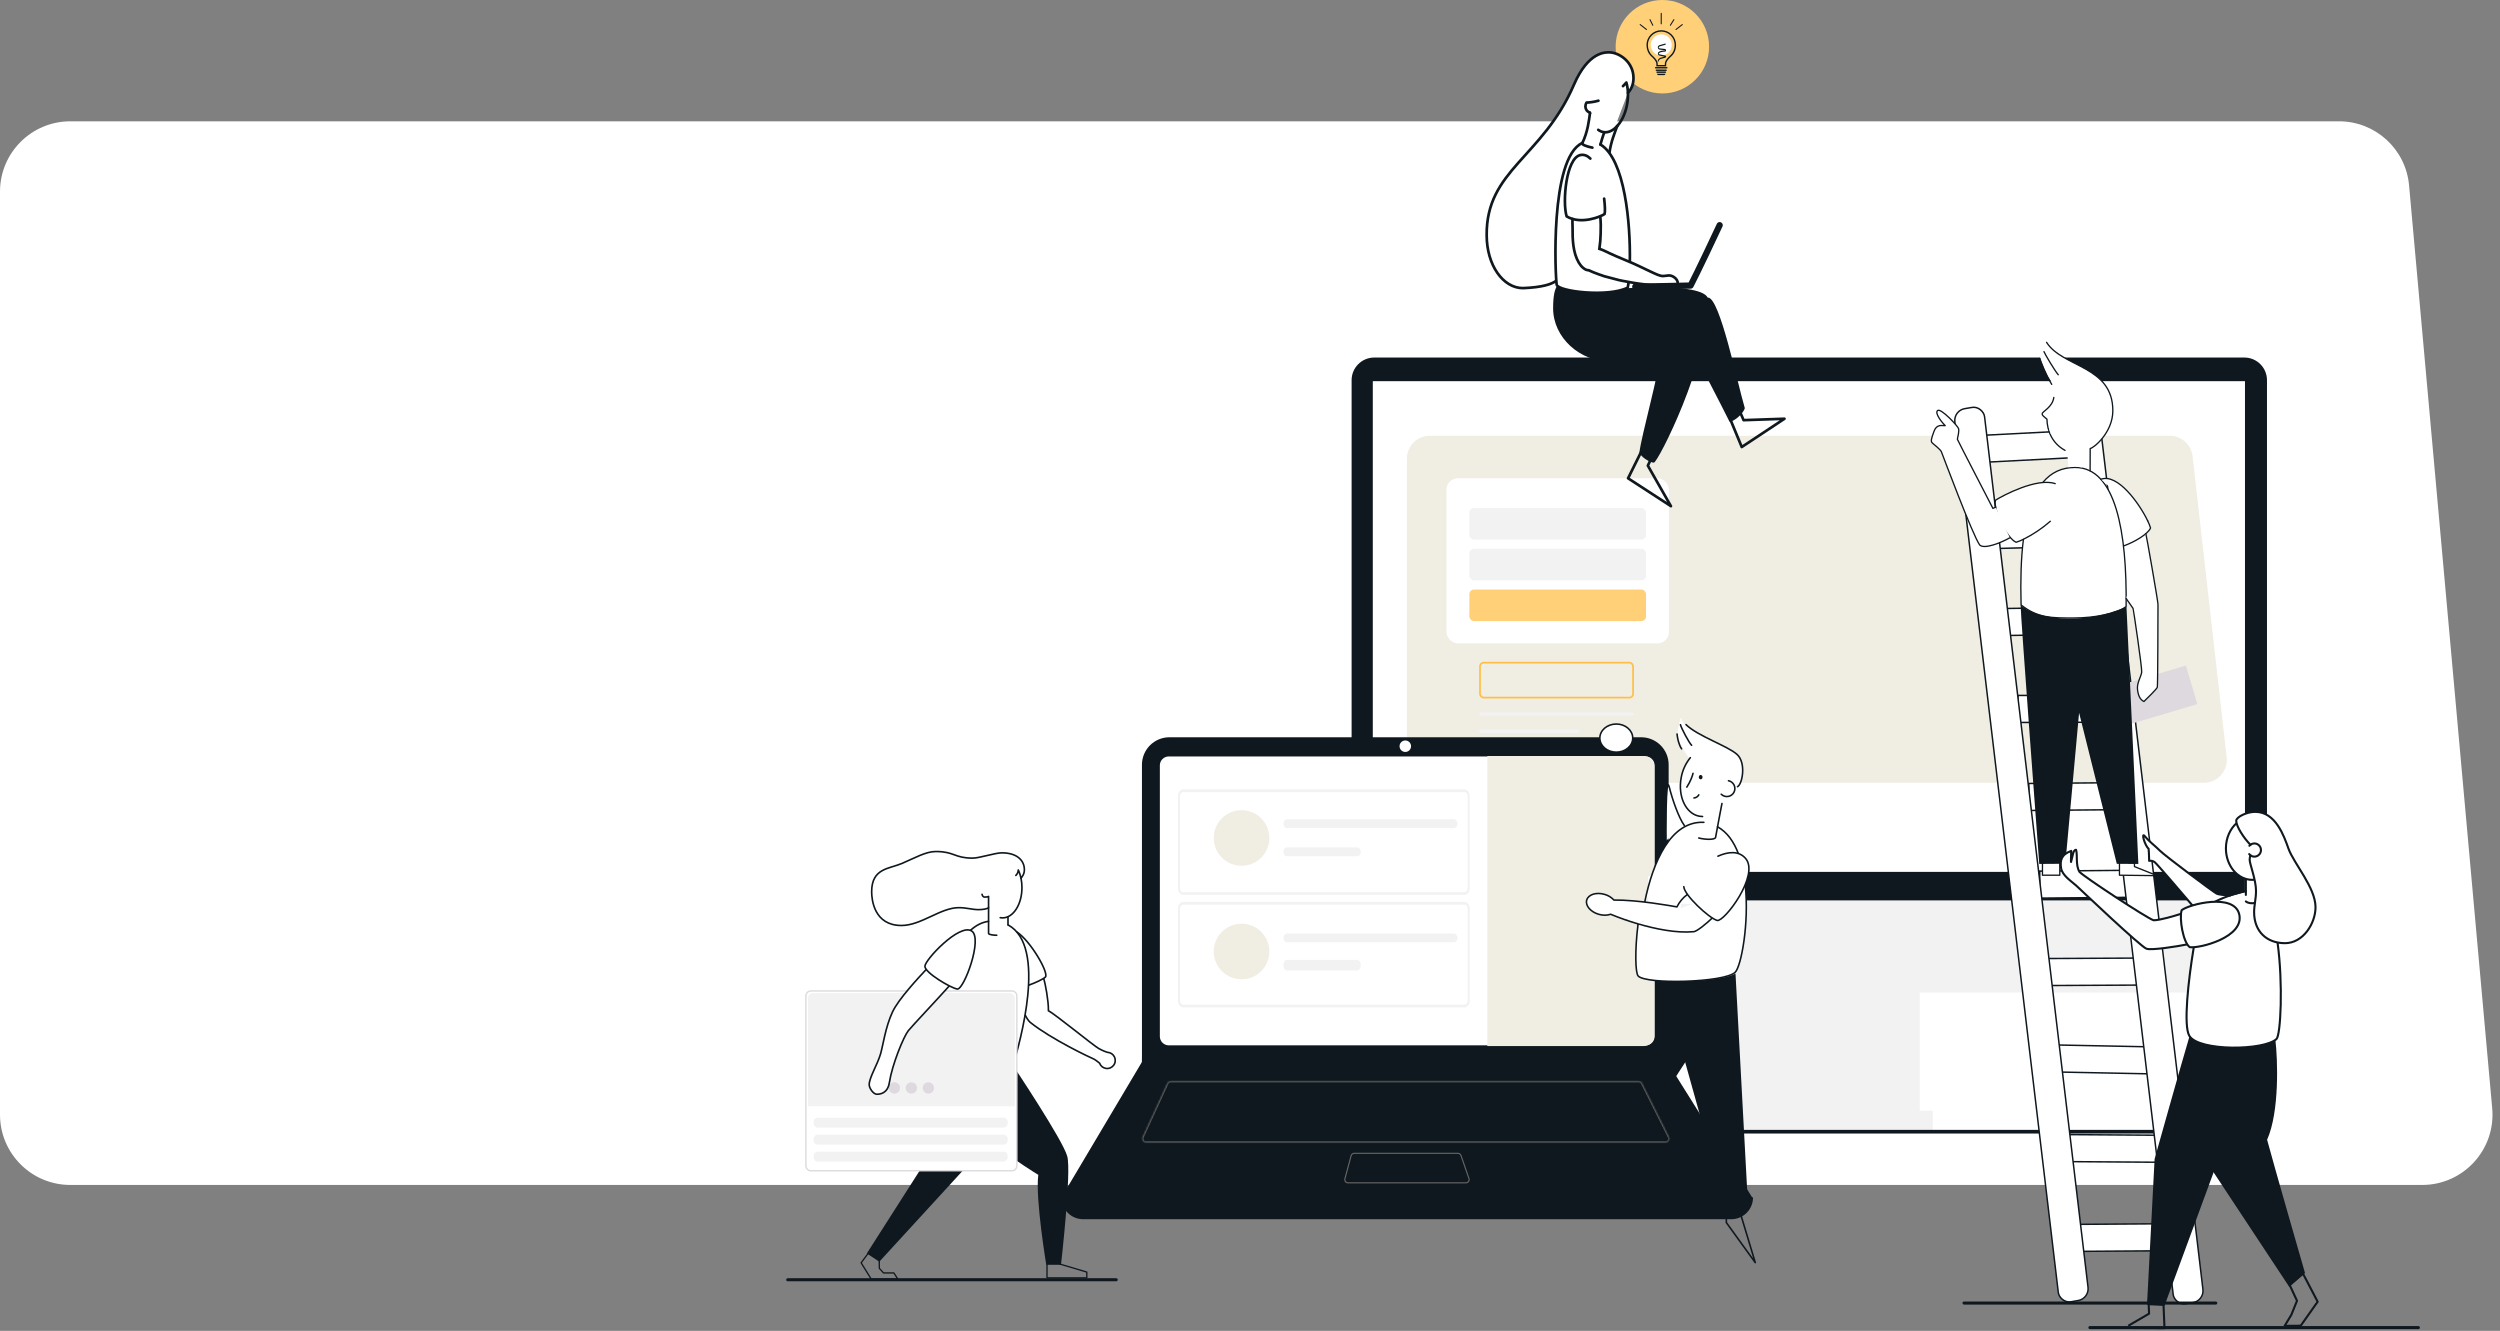 <svg width="1422" height="757" viewBox="0 0 1422 757" fill="none" xmlns="http://www.w3.org/2000/svg">
<rect x="0" y="0" width="1422" height="757" fill="#808080" stroke="none"/>
<path d="M0 109C0 86.909 17.909 69 40 69H1330.44C1351.14 69 1368.42 84.794 1370.28 105.411L1417.57 630.411C1419.68 653.825 1401.24 674 1377.73 674H40C17.909 674 0 656.091 0 634V109Z" fill="white"/>
<path d="M1271.17 564.543H787.551C777.209 564.543 768.794 556.129 768.794 545.786V487.579H1289.93V545.786C1289.93 556.129 1281.51 564.543 1271.17 564.543Z" fill="#F2F2F2"/>
<path d="M1091.95 554.807H968.623V642.899H1091.95V554.807Z" fill="#F2F2F2"/>
<path d="M1099.37 631.771H961.205V642.899H1099.37V631.771Z" fill="#F2F2F2"/>
<path d="M1289.46 512.152H768.794V216.239C768.794 209.141 774.569 203.367 781.666 203.367H1276.59C1283.69 203.367 1289.46 209.141 1289.46 216.239V512.152Z" fill="#0E181E"/>
<path d="M1276.94 216.812H780.848V495.924H1276.94V216.812Z" fill="white"/>
<rect x="1276.91" y="474.885" width="9.604" height="39.287" fill="white"/>
<path d="M1256.83 509.807H1268.18L1279.53 506.751V517.664H1256.83V509.807Z" fill="white"/>
<rect x="911.101" y="487.98" width="76.828" height="26.191" fill="white"/>
<path d="M800.329 643.719C800.329 644.295 800.792 644.758 801.368 644.758H1257.35C1257.93 644.758 1258.39 644.295 1258.39 643.719C1258.39 643.142 1257.93 642.68 1257.35 642.68H801.368C800.792 642.68 800.329 643.142 800.329 643.719Z" fill="#0E181E"/>
<rect x="1253.92" y="510.647" width="39.39" height="31.28" fill="white"/>
<path d="M800.224 260.941C800.224 253.735 806.066 247.893 813.273 247.893H1234.18C1240.82 247.893 1246.4 252.877 1247.14 259.473L1266.53 430.735C1267.41 438.474 1261.36 445.252 1253.57 445.252H813.273C806.066 445.252 800.224 439.41 800.224 432.203V260.941Z" fill="#F0EDE3"/>
<rect x="822.731" y="272.033" width="126.571" height="93.95" rx="6.524" fill="white"/>
<rect x="835.781" y="288.995" width="100.474" height="17.942" rx="2.61" fill="#F2F2F2"/>
<rect x="835.781" y="312.157" width="100.474" height="17.942" rx="2.61" fill="#F2F2F2"/>
<rect x="835.781" y="335.318" width="100.474" height="17.942" rx="2.61" fill="#FFD078"/>
<rect x="841.827" y="376.921" width="87.078" height="19.878" rx="2.11" stroke="#FFBF47"/>
<path d="M843.122 405.128C842.886 405.128 842.653 405.153 842.435 405.202C842.217 405.251 842.019 405.323 841.853 405.414C841.686 405.505 841.554 405.613 841.463 405.732C841.373 405.851 841.327 405.978 841.327 406.107C841.327 406.235 841.373 406.363 841.463 406.481C841.554 406.6 841.686 406.708 841.853 406.799C842.019 406.89 842.217 406.962 842.435 407.011C842.653 407.06 842.886 407.085 843.122 407.085H927.612C928.087 407.085 928.543 406.982 928.879 406.799C929.216 406.615 929.404 406.366 929.404 406.107C929.404 405.847 929.216 405.598 928.879 405.415C928.543 405.231 928.087 405.128 927.612 405.128H843.122Z" fill="#F2F2F2"/>
<path d="M842.49 414.914C842.337 414.914 842.186 414.939 842.045 414.988C841.904 415.037 841.776 415.11 841.668 415.2C841.559 415.291 841.474 415.399 841.415 415.518C841.357 415.637 841.327 415.764 841.327 415.893C841.327 416.022 841.357 416.149 841.415 416.268C841.474 416.387 841.559 416.495 841.668 416.585C841.776 416.676 841.904 416.748 842.045 416.798C842.186 416.847 842.337 416.872 842.49 416.872H897.252C897.561 416.872 897.856 416.768 898.074 416.585C898.292 416.401 898.414 416.152 898.414 415.893C898.414 415.633 898.292 415.384 898.074 415.201C897.856 415.017 897.561 414.914 897.252 414.914H842.49Z" fill="#F2F2F2"/>
<path d="M1209.04 278.448L1195.5 273.5L1196.5 344L1222.5 335.5C1222.5 335.5 1221 317 1220 306C1219.71 302.811 1221.87 303.497 1223 300.5C1224.13 297.503 1209.04 278.448 1209.04 278.448Z" fill="white"/>
<circle cx="945.548" cy="26.576" r="26.576" fill="#FFD078"/>
<path fill-rule="evenodd" clip-rule="evenodd" d="M952.546 25.612L952.546 25.609C952.552 23.59 951.756 21.65 950.332 20.218C948.908 18.786 946.973 17.977 944.954 17.971C942.934 17.965 940.995 18.761 939.562 20.185C938.13 21.608 937.321 23.542 937.314 25.561L937.314 25.612C937.314 27.863 938.166 29.955 939.635 31.341C939.713 31.414 939.795 31.491 939.88 31.571C940.424 32.08 941.108 32.72 941.673 33.419C942.319 34.218 942.924 35.228 942.924 36.363L942.924 36.967L946.936 36.967L946.936 36.363C946.936 35.236 947.541 34.231 948.184 33.434C948.738 32.749 949.407 32.116 949.948 31.605C950.044 31.514 950.135 31.427 950.222 31.345C951.736 29.898 952.546 27.948 952.546 25.612ZM936.516 25.56L936.516 25.612C936.516 28.056 937.439 30.368 939.087 31.922C939.168 31.999 939.253 32.078 939.34 32.16C940.521 33.265 942.125 34.768 942.125 36.363L942.125 37.766L947.735 37.766L947.735 36.363C947.735 34.798 949.306 33.312 950.488 32.193C950.587 32.1 950.682 32.01 950.774 31.922C952.459 30.311 953.345 28.147 953.345 25.612C953.351 23.38 952.471 21.238 950.898 19.655C949.325 18.072 947.188 17.179 944.956 17.172C942.725 17.166 940.582 18.045 938.999 19.618C937.416 21.191 936.523 23.328 936.516 25.56Z" fill="#0E181E"/>
<path d="M950.894 25.559C950.894 28.868 948.212 31.55 944.904 31.55C941.595 31.55 938.913 28.868 938.913 25.559C938.913 22.251 941.595 19.568 944.904 19.568C948.212 19.568 950.894 22.251 950.894 25.559Z" fill="white"/>
<path d="M947.131 24.77C946.287 25.011 945.443 25.253 944.599 25.495C944.22 25.604 943.795 25.66 943.45 25.921C943.115 26.174 942.881 26.705 943.001 27.236C943.115 27.743 943.452 28.062 943.814 28.175C944.215 28.3 944.645 28.3 945.054 28.343C945.48 28.389 945.907 28.434 946.333 28.48C946.536 28.502 946.74 28.517 946.943 28.545C947.007 28.555 947.078 28.566 947.131 28.622C947.13 28.622 947.149 28.638 947.139 28.64C947.137 28.641 947.136 28.622 947.137 28.621C947.145 28.585 947.142 28.619 947.135 28.619C947.133 28.619 947.072 28.675 947.037 28.683C946.946 28.707 946.844 28.69 946.751 28.688C946.549 28.683 946.346 28.688 946.144 28.703C945.737 28.734 945.331 28.804 944.93 28.91C944.537 29.015 944.145 29.154 943.767 29.339C943.4 29.518 943.016 29.859 943.007 30.46C942.997 31.024 943.351 31.421 943.712 31.563C943.897 31.636 944.093 31.662 944.283 31.701C944.495 31.745 944.707 31.789 944.919 31.832C945.337 31.918 945.754 32.004 946.171 32.09C946.384 32.134 946.596 32.177 946.808 32.221C946.907 32.241 947.006 32.259 947.105 32.282C947.141 32.291 947.176 32.306 947.212 32.317C947.187 32.31 947.217 32.31 947.212 32.318C947.228 32.331 947.228 32.329 947.213 32.312L947.202 32.29C947.177 32.195 947.178 32.183 947.223 32.071C947.231 32.05 947.248 32.072 947.227 32.068C947.203 32.065 947.241 32.064 947.216 32.079C947.203 32.086 947.19 32.091 947.177 32.096C947.078 32.133 946.975 32.153 946.875 32.18C946.667 32.236 946.46 32.293 946.252 32.349C945.843 32.461 945.434 32.572 945.025 32.683C944.305 32.878 943.54 33.143 943.108 34.042C943.014 34.238 942.946 34.463 942.912 34.693C942.884 34.882 942.952 35.08 943.093 35.133C943.221 35.182 943.383 35.074 943.411 34.883C943.548 33.96 944.278 33.628 944.879 33.452C945.277 33.335 945.678 33.233 946.077 33.124C946.48 33.015 946.889 32.926 947.288 32.795C947.456 32.74 947.638 32.597 947.685 32.35C947.736 32.079 947.639 31.817 947.462 31.691C947.292 31.57 947.089 31.56 946.903 31.522C946.698 31.48 946.493 31.438 946.288 31.395C945.87 31.309 945.453 31.224 945.036 31.138C944.831 31.095 944.625 31.053 944.42 31.011C944.23 30.972 944.035 30.945 943.849 30.872C943.724 30.823 943.595 30.738 943.54 30.573C943.522 30.52 943.518 30.481 943.53 30.421C943.546 30.339 943.593 30.262 943.645 30.206C943.764 30.075 943.926 30.017 944.068 29.953C944.254 29.871 944.443 29.797 944.633 29.732C945.01 29.604 945.394 29.51 945.78 29.458C945.982 29.43 946.184 29.413 946.387 29.406C946.578 29.399 946.77 29.416 946.961 29.407C947.165 29.399 947.375 29.323 947.515 29.105C947.659 28.88 947.694 28.572 947.594 28.303C947.395 27.769 946.87 27.821 946.504 27.782C946.084 27.737 945.665 27.693 945.245 27.648C944.853 27.606 944.45 27.597 944.061 27.514C943.917 27.483 943.751 27.426 943.643 27.307C943.543 27.198 943.479 27.056 943.487 26.913C943.494 26.78 943.592 26.633 943.695 26.551C943.839 26.437 944.009 26.394 944.17 26.348C944.999 26.109 945.828 25.873 946.657 25.635C946.861 25.577 947.065 25.518 947.269 25.46C947.405 25.421 947.485 25.197 947.449 25.02C947.41 24.823 947.268 24.73 947.131 24.77Z" fill="#0E181E"/>
<path fill-rule="evenodd" clip-rule="evenodd" d="M941.309 38.539C941.309 38.319 941.488 38.14 941.708 38.14L948.099 38.14C948.319 38.14 948.498 38.319 948.498 38.539C948.498 38.76 948.319 38.939 948.099 38.939L941.708 38.939C941.488 38.939 941.309 38.76 941.309 38.539Z" fill="#0E181E"/>
<path fill-rule="evenodd" clip-rule="evenodd" d="M941.708 39.938C941.708 39.717 941.887 39.539 942.108 39.539L947.699 39.539C947.92 39.539 948.099 39.717 948.099 39.938C948.099 40.158 947.92 40.337 947.699 40.337L942.108 40.337C941.887 40.337 941.708 40.158 941.708 39.938Z" fill="#0E181E"/>
<path fill-rule="evenodd" clip-rule="evenodd" d="M942.105 41.036C942.105 40.815 942.284 40.636 942.504 40.636L947.297 40.636C947.518 40.636 947.697 40.815 947.697 41.036C947.697 41.256 947.518 41.435 947.297 41.435L942.504 41.435C942.284 41.435 942.105 41.256 942.105 41.036Z" fill="#0E181E"/>
<path d="M942.506 41.935L947.299 41.935C947.299 42.376 946.941 42.733 946.5 42.733L943.305 42.733C942.863 42.733 942.506 42.376 942.506 41.935Z" fill="#0E181E"/>
<path fill-rule="evenodd" clip-rule="evenodd" d="M938.379 10.913C938.527 10.839 938.707 10.899 938.781 11.047L940.379 14.242C940.452 14.39 940.393 14.57 940.245 14.644C940.097 14.718 939.917 14.658 939.843 14.51L938.245 11.315C938.171 11.167 938.231 10.987 938.379 10.913Z" fill="#0E181E"/>
<path fill-rule="evenodd" clip-rule="evenodd" d="M932.685 13.793C932.786 13.662 932.975 13.639 933.105 13.741L936.7 16.536C936.83 16.638 936.854 16.826 936.752 16.957C936.651 17.087 936.462 17.111 936.332 17.009L932.737 14.213C932.607 14.112 932.583 13.924 932.685 13.793Z" fill="#0E181E"/>
<path fill-rule="evenodd" clip-rule="evenodd" d="M944.902 7.287C945.068 7.287 945.202 7.421 945.202 7.587L945.202 13.578C945.202 13.743 945.068 13.877 944.902 13.877C944.737 13.877 944.603 13.743 944.603 13.578L944.603 7.587C944.603 7.421 944.737 7.287 944.902 7.287Z" fill="#0E181E"/>
<path fill-rule="evenodd" clip-rule="evenodd" d="M952.251 10.927C952.392 11.015 952.434 11.2 952.347 11.34L950.35 14.535C950.262 14.675 950.077 14.718 949.937 14.63C949.797 14.543 949.754 14.358 949.842 14.218L951.839 11.022C951.926 10.882 952.111 10.839 952.251 10.927Z" fill="#0E181E"/>
<path fill-rule="evenodd" clip-rule="evenodd" d="M957.121 13.793C957.223 13.924 957.199 14.112 957.069 14.214L953.474 17.009C953.344 17.111 953.155 17.087 953.054 16.957C952.952 16.826 952.976 16.638 953.106 16.537L956.701 13.741C956.832 13.639 957.02 13.663 957.121 13.793Z" fill="#0E181E"/>
<path d="M885.22 159.674C882.493 161.717 877.15 163.459 866.244 163.883C854.92 163.883 845.625 150.815 845.625 133.788C845.295 96.684 877.378 89.636 895.231 48.216C903.432 29.169 913.38 29.644 915.883 29.803C921.351 30.159 929.125 35.346 929.125 44.414C929.143 46.005 928.87 47.581 928.326 49.031C927.782 50.48 926.98 51.769 925.976 52.805" fill="white"/>
<path d="M885.22 159.674C882.493 161.717 877.15 163.459 866.244 163.883C854.92 163.883 845.625 150.815 845.625 133.788C845.295 96.684 877.378 89.636 895.231 48.216C903.432 29.169 913.38 29.644 915.883 29.803C921.351 30.159 929.125 35.346 929.125 44.414C929.143 46.005 928.87 47.581 928.326 49.031C927.782 50.48 926.98 51.769 925.976 52.805" stroke="#0E181E" stroke-width="1.537" stroke-miterlimit="10" stroke-linecap="round"/>
<path d="M919.856 71.714C918.677 75.052 916.233 80.655 915.433 87.082" stroke="#0E181E" stroke-width="1.537" stroke-miterlimit="10" stroke-linecap="round"/>
<path d="M971.517 169.268C978.269 169.268 988.184 217.895 992.466 232.19C991.576 235.16 986.504 239.833 983.737 239.833C978.368 229.022 966.345 205.857 964.237 202.293C962.524 199.403 964.764 169.268 971.517 169.268Z" fill="#0E181E"/>
<path d="M926.368 160.379C926.25 161.468 926.071 162.546 925.831 163.606C914.862 169.19 886.238 165.824 885.448 161.943C884.743 158.522 881.251 89.83 900.066 81.297" fill="white"/>
<path d="M926.368 160.379C926.25 161.468 926.071 162.546 925.831 163.606C914.862 169.19 886.238 165.824 885.448 161.943C884.743 158.522 881.251 89.83 900.066 81.297" stroke="#0E181E" stroke-width="1.537" stroke-miterlimit="10" stroke-linecap="round"/>
<path d="M910.323 82.192C924.339 90.65 927.451 127.374 927.043 148.994L910.323 82.192Z" fill="white"/>
<path d="M910.323 82.192C924.339 90.65 927.451 127.374 927.043 148.994" stroke="#0E181E" stroke-width="1.537" stroke-miterlimit="10" stroke-linecap="round"/>
<path d="M905.739 83.977C902.834 83.458 899.603 82.211 899.942 81.558C903.154 75.024 903.845 68.213 904.382 64.384" stroke="#0E181E" stroke-width="1.537" stroke-linecap="round" stroke-linejoin="round"/>
<path d="M912.514 75.226C911.917 76.953 910.84 80.101 910.323 82.203" stroke="#0E181E" stroke-width="1.537" stroke-linecap="round" stroke-linejoin="round"/>
<path d="M894.48 124.562C894.289 126.209 894.497 128.249 894.48 129.492C894.414 136.224 894.678 143.747 898.038 149.41C899.355 151.627 901.529 153.766 903.637 153.726C906.964 155.31 912.531 157.132 912.531 157.132L920.963 159.349C920.963 159.349 935.193 162.398 942.209 162.161C944.547 162.081 946.919 161.765 949.258 161.844C950.608 161.884 952.749 162.398 954.034 161.844C954.396 161.686 954.297 160.696 954.232 160.339C953.935 158.993 952.848 158.042 951.893 157.448C949.62 156.102 948.335 156.934 945.997 157.013C944.086 157.052 941.814 155.865 938.487 154.32C934.567 152.459 930.087 150.242 926.102 148.618C921.556 146.757 916.912 144.777 912.465 142.599C911.57 142.183 910.658 141.826 909.731 141.53C910.155 138.652 910.397 135.74 910.456 132.818C910.554 129.65 910.587 126.324 910.225 123.196" fill="white"/>
<path d="M894.48 124.562C894.289 126.209 894.497 128.249 894.48 129.492C894.414 136.224 894.678 143.747 898.038 149.41C899.355 151.627 901.529 153.766 903.637 153.726C906.964 155.31 912.531 157.132 912.531 157.132L920.963 159.349C920.963 159.349 935.193 162.398 942.209 162.161C944.547 162.081 946.919 161.765 949.258 161.844C950.608 161.884 952.749 162.398 954.034 161.844C954.396 161.686 954.297 160.696 954.232 160.339C953.935 158.993 952.848 158.042 951.893 157.448C949.62 156.102 948.335 156.934 945.997 157.013C944.086 157.052 941.814 155.865 938.487 154.32C934.567 152.459 930.087 150.242 926.102 148.618C921.556 146.757 916.912 144.777 912.465 142.599C911.57 142.183 910.658 141.826 909.731 141.53C910.155 138.652 910.397 135.74 910.456 132.818C910.554 129.65 910.587 126.324 910.225 123.196" stroke="#0E181E" stroke-width="1.537" stroke-miterlimit="10" stroke-linecap="round"/>
<path d="M912.442 112.991C912.955 117.252 913.011 120.665 912.689 121.75C910.646 123.176 899.348 127.967 891.114 123.097C888.577 115.019 890.784 89.794 898.986 88.171C901.124 87.775 902.978 88.603 904.586 90.198" stroke="#0E181E" stroke-width="1.537" stroke-miterlimit="10" stroke-linecap="round"/>
<path d="M909.085 73.852C909.663 74.29 910.288 74.631 910.943 74.866C913.937 75.967 917.158 74.668 919.856 71.698" stroke="#0E181E" stroke-width="1.537" stroke-linecap="round" stroke-linejoin="round"/>
<path d="M909.18 57.28C906.958 57.903 904.691 58.262 902.411 58.353C902.021 58.955 901.802 59.69 901.785 60.452C901.799 61.303 902.06 62.122 902.523 62.766C902.987 63.409 903.623 63.838 904.321 63.976L904.381 64.372" stroke="#0E181E" stroke-width="1.537" stroke-linecap="round" stroke-linejoin="round"/>
<path d="M919.856 71.714C922.202 69.148 924.139 65.334 925.206 60.769C926.326 55.779 926.227 50.869 925.074 46.949C924.458 47.654 923.822 48.335 923.167 48.984" stroke="#0E181E" stroke-width="1.537" stroke-linecap="round" stroke-linejoin="round"/>
<path d="M930.147 163.052C936.405 163.052 958.013 162.418 961.604 162.418C964.371 157.27 977.283 130.145 978.139 128.086" stroke="#0E181E" stroke-width="3.559" stroke-linecap="round" stroke-linejoin="round"/>
<path d="M971.518 170.377C971.617 164.833 954.653 163.289 943.948 163.289C939.155 163.289 931.935 163.59 925.173 163.922C914.319 168.801 888.92 166.053 885.768 162.501C884.299 164.504 883.416 168.278 883.416 175.366C883.416 191.918 898.469 205.738 916.289 205.738C934.109 205.738 942.047 205.184 943.661 204.709C944.155 210.173 933.615 247.713 932.495 257.375C933.286 259.949 938.523 263.156 940.73 263.156C942.937 263.156 972.275 205.817 971.518 170.377Z" fill="#0E181E"/>
<path d="M933.361 257.284L926.042 272.05L950.42 287.901L937.294 264.847L938.987 261.283" stroke="#0E181E" stroke-width="1.537" stroke-linecap="round" stroke-linejoin="round"/>
<path d="M984.347 238.871L990.714 254.259L1014.99 238.186L991.765 238.986L990.187 235.346" stroke="#0E181E" stroke-width="1.537" stroke-linecap="round" stroke-linejoin="round"/>
<rect x="0.435" y="0.415" width="64.085" height="15.365" transform="matrix(1 -0.027 0.02 1 1135.56 296.21)" fill="white" stroke="#0E181E" stroke-width="0.854"/>
<rect x="0.443" y="0.404" width="64.099" height="15.362" transform="matrix(0.999 -0.052 0.039 0.999 1128.47 247.174)" fill="white" stroke="#0E181E" stroke-width="0.854"/>
<rect x="0.432" y="0.42" width="64.081" height="15.366" transform="matrix(1 -0.015 0.011 1 1141.09 345.689)" fill="white" stroke="#0E181E" stroke-width="0.854"/>
<rect x="0.428" y="0.426" width="64.079" height="15.366" transform="matrix(1 -0.003 0.002 1 1147.37 395.147)" fill="white" stroke="#0E181E" stroke-width="0.854"/>
<rect x="0.43" y="0.423" width="64.08" height="15.366" transform="matrix(1 -0.009 0.007 1 1153.54 445.217)" fill="white" stroke="#0E181E" stroke-width="0.854"/>
<rect x="0.43" y="0.423" width="64.08" height="15.366" transform="matrix(1 -0.009 0.006 1 1159.75 495.065)" fill="white" stroke="#0E181E" stroke-width="0.854"/>
<rect x="0.433" y="0.425" width="64.089" height="15.364" transform="matrix(1 -0.005 0.013 1 1158.03 544.819)" fill="white" stroke="#0E181E" stroke-width="0.854"/>
<rect x="0.423" y="0.435" width="64.1" height="15.362" transform="matrix(1 0.02 -0.008 1 1165.29 593.857)" fill="white" stroke="#0E181E" stroke-width="0.854"/>
<rect x="0.429" y="0.43" width="64.1" height="15.362" transform="matrix(1 0.007 0.005 1 1172.16 644.907)" fill="white" stroke="#0E181E" stroke-width="0.854"/>
<rect x="0.435" y="0.424" width="64.1" height="15.362" transform="matrix(1 -0.007 0.019 1 1177.28 696.025)" fill="white" stroke="#0E181E" stroke-width="0.854"/>
<rect x="0.471" y="0.352" width="17.15" height="511.586" rx="6.402" transform="matrix(0.986 -0.168 0.118 0.993 1110.65 233.265)" fill="white" stroke="#0E181E" stroke-width="0.854"/>
<rect x="0.471" y="0.352" width="17.15" height="515.815" rx="6.402" transform="matrix(0.986 -0.168 0.118 0.993 1175.5 230.223)" fill="white" stroke="#0E181E" stroke-width="0.854"/>
<path d="M1163.41 211.225C1161.98 207.945 1159.92 203.391 1159.92 199.438C1159.92 195.946 1162.54 192.454 1162.54 192.454C1162.54 192.454 1164.7 197.168 1167.34 200.748C1169.98 204.328 1175.2 210.788 1175.2 210.788L1171.27 221.701C1171.27 221.701 1166.47 218.209 1163.41 211.225Z" fill="white"/>
<path d="M1216.86 386.443C1216.21 388.177 1215.62 390.111 1215.82 392.01C1216.21 395.673 1217.32 397.945 1219.49 399.016C1221.32 397.282 1226.76 391.897 1227.1 390.935C1227.18 390.696 1227.25 387.709 1227.3 383.343L1243.34 378.574L1249.84 400.503L1211.64 411.849L1205.13 389.916L1216.86 386.443Z" fill="#DDD9DE"/>
<path d="M1150.9 306.956C1149.59 317.4 1149.2 329.787 1149.59 344.068C1159.13 351.668 1167.18 351.512 1179.49 351.512C1191.79 351.512 1204.82 348.828 1209.33 344.969C1209.87 302.659 1203.45 265.885 1180.29 265.885C1172.77 265.885 1166.75 268.712 1162.08 274.283" fill="white"/>
<path d="M1150.9 306.956C1149.59 317.4 1149.2 329.787 1149.59 344.068C1159.13 351.668 1167.18 351.512 1179.49 351.512C1191.79 351.512 1204.82 348.828 1209.33 344.969C1209.87 302.659 1203.45 265.885 1180.29 265.885C1172.77 265.885 1166.75 268.712 1162.08 274.283" stroke="#0E181E" stroke-width="0.759" stroke-linecap="round" stroke-linejoin="round"/>
<path d="M1168.99 275.099C1158.73 271.552 1139.22 281.81 1134.99 284.559C1133.79 290.399 1141.65 306.327 1146.77 308.447C1148.17 308 1149.54 307.445 1150.85 306.787" fill="white"/>
<path d="M1168.99 275.099C1158.73 271.552 1139.22 281.81 1134.99 284.559C1133.79 290.399 1141.65 306.327 1146.77 308.447C1148.17 308 1149.54 307.445 1150.85 306.787" stroke="#0E181E" stroke-width="0.759" stroke-linecap="round" stroke-linejoin="round"/>
<path d="M1150.85 306.782C1156.39 304.031 1161.55 300.576 1166.2 296.503" stroke="#0E181E" stroke-width="0.759" stroke-linecap="round" stroke-linejoin="round"/>
<path d="M1207.88 310.541C1214.45 308.2 1221.81 303.682 1223.23 300.318C1222.79 298.914 1222.24 297.545 1221.59 296.225" stroke="#0E181E" stroke-width="0.759" stroke-linecap="round" stroke-linejoin="round"/>
<path d="M1221.59 296.225C1216.87 286.362 1204.47 269.072 1195.02 272.614L1221.59 296.225Z" fill="white"/>
<path d="M1221.59 296.225C1216.87 286.362 1204.47 269.072 1195.02 272.614" stroke="#0E181E" stroke-width="0.759" stroke-linecap="round" stroke-linejoin="round"/>
<path d="M1209.36 340.43C1209.88 341.141 1213.07 345.676 1213.29 346.066C1213.51 346.456 1218.42 379.883 1218.2 382.246C1217.99 384.609 1215.42 388.38 1215.8 392.044C1216.19 395.707 1217.3 397.958 1219.47 399.015C1221.29 397.281 1226.74 391.897 1227.07 390.934C1227.41 389.972 1227.44 345.468 1227.46 343.781C1227.49 342.095 1220.9 304.519 1220.56 303.565" fill="white"/>
<path d="M1209.36 340.43C1209.88 341.141 1213.07 345.676 1213.29 346.066C1213.51 346.456 1218.42 379.883 1218.2 382.246C1217.99 384.609 1215.42 388.38 1215.8 392.044C1216.19 395.707 1217.3 397.958 1219.47 399.015C1221.29 397.281 1226.74 391.897 1227.07 390.934C1227.41 389.972 1227.44 345.468 1227.46 343.781C1227.49 342.095 1220.9 304.519 1220.56 303.565" stroke="#0E181E" stroke-width="0.759" stroke-linecap="round" stroke-linejoin="round"/>
<path d="M1188.85 267.749C1188.81 265.876 1188.94 256.282 1188.9 255.094C1190.68 255.046 1201.76 246.141 1201.78 233.668C1201.82 207.941 1173.24 209.168 1164.09 194.722" fill="white"/>
<path d="M1188.85 267.749C1188.81 265.876 1188.94 256.282 1188.9 255.094C1190.68 255.046 1201.76 246.141 1201.78 233.668C1201.82 207.941 1173.24 209.168 1164.09 194.722" stroke="#0E181E" stroke-width="0.759" stroke-linecap="round" stroke-linejoin="round"/>
<path d="M1162.61 200.016C1163.33 201.75 1168.76 210.903 1170.74 213.161" stroke="#0E181E" stroke-width="0.759" stroke-linecap="round" stroke-linejoin="round"/>
<path d="M1160.15 203.879C1160.69 205.405 1163.83 213.586 1167.02 218.619" stroke="#0E181E" stroke-width="0.759" stroke-linecap="round" stroke-linejoin="round"/>
<path d="M1174.58 256.174C1167.05 252.042 1164.43 244.802 1164.3 238.424C1162.72 236.95 1161.48 236.443 1161.6 235.29C1161.74 234.032 1167.41 231.678 1168.22 226.064" stroke="#0E181E" stroke-width="0.759" stroke-linecap="round" stroke-linejoin="round"/>
<path d="M1135.16 288.46C1134.64 288.727 1134.11 288.967 1133.57 289.18C1133.06 288.113 1113.78 251.001 1113.35 249.835C1113.66 248.409 1114.43 245.248 1114.04 243.813C1113.66 242.378 1103.91 231.929 1102.1 233.503C1100.28 235.077 1104.83 240.57 1106.43 242.113C1104.73 242.178 1101.66 241.055 1100.11 245.222C1100.04 245.417 1099.97 245.603 1099.9 245.786C1098.51 249.531 1098.21 250.988 1098.96 251.821C1099.71 252.653 1103.69 255.527 1104.27 256.975C1104.86 258.424 1122.05 304.501 1126.05 309.986C1128.56 312.518 1137.85 308.906 1143.21 305.893" fill="white"/>
<path d="M1135.16 288.46C1134.64 288.727 1134.11 288.967 1133.57 289.18C1133.06 288.113 1113.78 251.001 1113.35 249.835C1113.66 248.409 1114.43 245.248 1114.04 243.813C1113.66 242.378 1103.91 231.929 1102.1 233.503C1100.28 235.077 1104.83 240.57 1106.43 242.113C1104.73 242.178 1101.66 241.055 1100.11 245.222C1100.04 245.417 1099.97 245.603 1099.9 245.786C1098.51 249.531 1098.21 250.988 1098.96 251.821C1099.71 252.653 1103.69 255.527 1104.27 256.975C1104.86 258.424 1122.05 304.501 1126.05 309.986C1128.56 312.518 1137.85 308.906 1143.21 305.893" stroke="#0E181E" stroke-width="0.759" stroke-linecap="round" stroke-linejoin="round"/>
<path d="M1205.55 490.877V497.814L1226.96 498.074L1214.1 492.932L1214.05 490.937" fill="white"/>
<path d="M1205.55 490.877V497.814L1226.96 498.074L1214.1 492.932L1214.05 490.937" stroke="#0E181E" stroke-width="0.759" stroke-linecap="round" stroke-linejoin="round"/>
<path d="M1171.61 490.495H1161.75V497.831H1171.61V490.495Z" fill="white" stroke="#0E181E" stroke-width="0.759" stroke-linecap="round" stroke-linejoin="round"/>
<path d="M1216.3 491.409C1216.22 489.835 1209.64 345.736 1209.54 345.09C1182.75 356.688 1157.15 351.468 1149.32 344.171C1149.16 347.839 1159.92 491.409 1159.92 491.409L1174.76 491.31L1182.58 405.432L1204.05 491.362C1204.05 491.362 1214.86 491.401 1216.3 491.409Z" fill="#0E181E"/>
<path d="M1184.37 230.432L1169.96 231.741L1165.73 244.837C1165.73 244.837 1165.95 245.454 1166.03 245.71C1166.12 245.966 1166.38 246.583 1166.38 246.583L1175.2 249.639L1176.51 265.79C1176.51 265.79 1179.78 265.487 1181.31 265.572C1182.84 265.657 1184.37 265.9 1184.37 265.9V230.432Z" fill="white"/>
<path fill-rule="evenodd" clip-rule="evenodd" d="M1230.59 741.877L1231.16 755.466L1208.44 755.328C1208.28 755.432 1222.39 747.213 1222.39 747.213L1222.17 741.877H1230.59Z" stroke="#0E181E" stroke-width="1.189" stroke-linecap="round" stroke-linejoin="round"/>
<path fill-rule="evenodd" clip-rule="evenodd" d="M1309.91 724.393L1318.28 740.413L1308.64 754.073L1299.52 754.135L1303.3 747.904L1306.54 739.87L1302.3 730.767L1309.91 724.393Z" stroke="#0E181E" stroke-width="1.189" stroke-linecap="round" stroke-linejoin="round"/>
<path fill-rule="evenodd" clip-rule="evenodd" d="M1268.5 509.318C1265.45 509.157 1262.05 508.952 1260.75 508.253C1258.54 507.078 1231.36 486.707 1228.63 483.934C1225.89 481.161 1222.51 478.754 1220.06 475.738C1217.62 472.723 1219.98 481.08 1222.12 482.725C1222.37 484.961 1222.43 489.641 1222.43 489.641C1222.99 489.542 1223.57 489.563 1224.13 489.703C1224.69 489.843 1225.21 490.099 1225.66 490.455C1226.88 491.406 1241.23 508.201 1247.06 515.036" fill="white"/>
<path d="M1268.5 509.318C1265.45 509.157 1262.05 508.952 1260.75 508.253C1258.54 507.078 1231.36 486.707 1228.63 483.934C1225.89 481.161 1222.51 478.754 1220.06 475.738C1217.62 472.723 1219.98 481.08 1222.12 482.725C1222.37 484.961 1222.43 489.641 1222.43 489.641C1222.99 489.542 1223.57 489.563 1224.13 489.703C1224.69 489.843 1225.21 490.099 1225.66 490.455C1226.88 491.406 1241.23 508.201 1247.06 515.036" stroke="#0E181E" stroke-width="1.189" stroke-linecap="round" stroke-linejoin="round"/>
<path d="M1277.44 506.887C1272.99 507.772 1265.68 509.865 1259.89 512.918" stroke="#0E181E" stroke-width="1.189" stroke-linecap="round" stroke-linejoin="round"/>
<path fill-rule="evenodd" clip-rule="evenodd" d="M1247.82 538.774C1244.75 557.324 1241.79 583.441 1245.31 589.215C1250.67 598.005 1287.64 597.634 1294.85 591.004C1297.26 588.801 1298.69 559.564 1295.46 536.072" fill="white"/>
<path d="M1247.82 538.774C1244.75 557.324 1241.79 583.441 1245.31 589.215C1250.67 598.005 1287.64 597.634 1294.85 591.004C1297.26 588.801 1298.69 559.564 1295.46 536.072" stroke="#0E181E" stroke-width="1.189" stroke-linecap="round" stroke-linejoin="round"/>
<path d="M1277.44 512.733C1278.9 513.898 1280.94 513.903 1282.6 513.613" stroke="#0E181E" stroke-width="1.189" stroke-linecap="round" stroke-linejoin="round"/>
<path d="M1277.44 499.919V509.032" stroke="#0E181E" stroke-width="1.189" stroke-linecap="round" stroke-linejoin="round"/>
<path fill-rule="evenodd" clip-rule="evenodd" d="M1272.18 468.199C1268.49 471.457 1266.1 476.684 1266.1 482.578C1266.1 492.447 1272.8 500.452 1281.07 500.452C1281.51 500.447 1281.95 500.419 1282.4 500.366" fill="white"/>
<path d="M1272.18 468.199C1268.49 471.457 1266.1 476.684 1266.1 482.578C1266.1 492.447 1272.8 500.452 1281.07 500.452C1281.51 500.447 1281.95 500.419 1282.4 500.366" stroke="#0E181E" stroke-width="1.189" stroke-linecap="round" stroke-linejoin="round"/>
<path fill-rule="evenodd" clip-rule="evenodd" d="M1280.05 486.497C1279.76 487.323 1279.62 488.188 1279.61 489.061C1279.61 491.382 1283.22 500.476 1283.22 506.659C1283.22 511.511 1282.14 514.812 1282.14 518.836C1282.14 529.828 1289.31 536.482 1299.69 536.482C1310.06 536.482 1317.03 525.233 1317.07 516.101C1317.12 504.904 1304.7 491.163 1301.69 482.72C1299.17 475.586 1294.37 461.792 1282.86 461.792C1278.07 461.683 1271.97 464.732 1271.97 466.848C1271.97 469.997 1276.17 476.585 1280.06 480.532" fill="white"/>
<path d="M1280.05 486.497C1279.76 487.323 1279.62 488.188 1279.61 489.061C1279.61 491.382 1283.22 500.476 1283.22 506.659C1283.22 511.511 1282.14 514.812 1282.14 518.836C1282.14 529.828 1289.31 536.482 1299.69 536.482C1310.06 536.482 1317.03 525.233 1317.07 516.101C1317.12 504.904 1304.7 491.163 1301.69 482.72C1299.17 475.586 1294.37 461.792 1282.86 461.792C1278.07 461.683 1271.97 464.732 1271.97 466.848C1271.97 469.997 1276.17 476.585 1280.06 480.532" stroke="#0E181E" stroke-width="1.189" stroke-linecap="round" stroke-linejoin="round"/>
<path d="M1279.35 485.816C1279.82 486.423 1280.48 486.868 1281.21 487.09C1281.95 487.312 1282.74 487.3 1283.47 487.056C1284.21 486.813 1284.84 486.349 1285.3 485.729C1285.76 485.109 1286.02 484.362 1286.03 483.591C1286.05 482.82 1285.83 482.062 1285.4 481.421C1284.97 480.781 1284.36 480.288 1283.64 480.011C1282.92 479.734 1282.13 479.686 1281.38 479.874C1280.63 480.062 1279.96 480.476 1279.46 481.06" stroke="#0E181E" stroke-width="1.189" stroke-linecap="round" stroke-linejoin="round"/>
<path fill-rule="evenodd" clip-rule="evenodd" d="M1244.12 537.167C1238.26 538.351 1223.96 540.606 1220.98 539.659C1217.68 538.608 1183.62 506.15 1180.97 503.748C1178.31 501.346 1172.98 497.945 1172.34 493.788C1171.7 489.631 1172.34 486.073 1178.12 483.99C1178.01 486.673 1177.9 490.858 1178.02 490.235C1178.99 487.001 1179.11 483.334 1180.87 483.377C1181.82 486.402 1180.48 492.105 1182.82 495.924C1185.51 498.844 1221.2 522.265 1224.95 523.449C1228.69 523.449 1236.91 520.947 1240.56 519.773" fill="white"/>
<path d="M1244.12 537.167C1238.26 538.351 1223.96 540.606 1220.98 539.659C1217.68 538.608 1183.62 506.15 1180.97 503.748C1178.31 501.346 1172.98 497.945 1172.34 493.788C1171.7 489.631 1172.34 486.073 1178.12 483.99C1178.01 486.673 1177.9 490.858 1178.02 490.235C1178.99 487.001 1179.11 483.334 1180.87 483.377C1181.82 486.402 1180.48 492.105 1182.82 495.924C1185.51 498.844 1221.2 522.265 1224.95 523.449C1228.69 523.449 1236.91 520.947 1240.56 519.773" stroke="#0E181E" stroke-width="1.189" stroke-linecap="round" stroke-linejoin="round"/>
<path fill-rule="evenodd" clip-rule="evenodd" d="M1273.67 520.048C1270.76 507.824 1245.23 514.288 1240.93 517.717C1239.43 522.374 1241.79 536.187 1245.54 538.75C1251.18 539.568 1276.77 533.052 1273.67 520.048Z" fill="white" stroke="#0E181E" stroke-width="1.189" stroke-linecap="round" stroke-linejoin="round"/>
<path fill-rule="evenodd" clip-rule="evenodd" d="M1225.54 659.229C1225.54 659.229 1240.87 604.531 1245.41 589.372C1250.23 596.702 1277.27 597.525 1289.75 593.581C1285.64 607.09 1265.26 655.543 1261.81 659.448L1231.11 742.847L1221.22 742.067L1225.54 659.229Z" fill="#0E181E"/>
<path fill-rule="evenodd" clip-rule="evenodd" d="M1294.24 591.499C1295.56 602.32 1296.67 632.276 1289.53 648.29C1293.08 661.689 1311.1 724.131 1311.1 724.131L1302.15 732.003L1255.96 662.084C1255.96 662.084 1261.94 614.468 1278.27 595.604C1285.22 595.019 1291.32 593.616 1294.24 591.499Z" fill="#0E181E"/>
<path d="M1188.73 755.133H1375.56" stroke="#0E181E" stroke-width="1.746" stroke-linecap="round"/>
<path d="M448.064 727.926H634.897" stroke="#0E181E" stroke-width="1.746" stroke-linecap="round"/>
<path d="M1117.14 741.172H1260.32" stroke="#0E181E" stroke-width="1.746" stroke-linecap="round"/>
<path d="M595.537 719.315V726.839H618.174V723.563L602.674 718.939" stroke="#0E181E" stroke-width="0.751" stroke-linecap="round" stroke-linejoin="round"/>
<path d="M500.122 716.685L500.156 721.426L502.556 724.059H508.435L510.686 727.523H495.528L489.814 718.293L493.507 713.304" stroke="#0E181E" stroke-width="0.751" stroke-linecap="round" stroke-linejoin="round"/>
<path d="M576.214 606.06C576.214 606.06 604.583 648.508 607.055 657.686C609.526 666.863 603.486 719.435 603.486 719.435H595.117C595.117 719.435 588.802 681.562 590.586 668.249C584.268 664.41 556.845 646.976 554.633 637.99" fill="#0E181E"/>
<path d="M532.391 601.26L525.667 661.84L493.023 712.985L500.16 717.651L548.461 664.958C548.461 664.958 573.573 612.537 576.214 606.06C571.12 607.747 541.444 610.752 532.391 601.26Z" fill="#0E181E"/>
<path d="M578.351 530.096C586.281 535.25 596.84 553.676 594.582 555.78C593.316 556.959 589.297 558.886 585.033 560.415" stroke="#0E181E" stroke-width="0.939" stroke-miterlimit="10"/>
<path d="M573.464 526.137C595.823 538.297 579.933 593.499 576.214 606.06C569.077 609.287 535.167 608.014 532.391 601.26C531.906 597.503 532.496 581.651 535.907 565.254" stroke="#0E181E" stroke-width="0.939" stroke-miterlimit="10" stroke-linecap="round"/>
<path d="M551.988 529.202C554.993 526.437 558.397 524.601 562.292 524.048" stroke="#0E181E" stroke-width="0.939" stroke-miterlimit="10"/>
<path d="M568.929 521.971C569.375 522.055 569.828 522.098 570.282 522.099C576.36 522.099 581.288 514.383 581.288 504.864C581.291 503.062 581.108 501.265 580.743 499.5" stroke="#0E181E" stroke-width="0.939" stroke-linecap="round" stroke-linejoin="round"/>
<path d="M577.817 497.94C578.663 497.136 579.158 496.031 579.195 494.864C579.774 495.882 580.604 498.662 580.743 499.499C581.393 498.654 582.666 497.245 582.666 494.687C582.666 489.503 578.594 485.097 569.804 485.097C566.048 485.097 557.032 488.102 553.276 488.102C542.716 488.102 542.975 484.346 532.239 484.346C526.605 484.346 520.279 488.038 513.081 491.107C505.606 494.293 495.801 493.782 495.801 507.26C495.801 511.768 497.217 526.418 512.705 526.418C524.013 526.418 534.929 516.276 545.387 516.276C549.729 516.276 552.96 517.403 556.656 517.403C558.91 517.403 561.54 517.027 562.291 516.276V509.89C562.291 509.89 561.799 510.265 560.037 510.265C559.41 510.265 558.783 509.74 558.591 508.692" fill="white"/>
<path d="M577.817 497.94C578.663 497.136 579.158 496.031 579.195 494.864C579.774 495.882 580.604 498.662 580.743 499.499C581.393 498.654 582.666 497.245 582.666 494.687C582.666 489.503 578.594 485.097 569.804 485.097C566.048 485.097 557.032 488.102 553.276 488.102C542.716 488.102 542.975 484.346 532.239 484.346C526.605 484.346 520.279 488.038 513.081 491.107C505.606 494.293 495.801 493.782 495.801 507.26C495.801 511.768 497.217 526.418 512.705 526.418C524.013 526.418 534.929 516.276 545.387 516.276C549.729 516.276 552.96 517.403 556.656 517.403C558.91 517.403 561.54 517.027 562.291 516.276V509.89C562.291 509.89 561.799 510.265 560.037 510.265C559.41 510.265 558.783 509.74 558.591 508.692" stroke="#0E181E" stroke-width="0.939" stroke-linecap="round" stroke-linejoin="round"/>
<path d="M583.081 577.267C583.96 579.036 585.041 580.757 586.014 581.538C597.866 591.038 620.217 601.59 621.769 602.199C622.738 602.574 624.357 603.836 625.431 604.723C625.713 605.508 626.204 606.202 626.85 606.729C627.496 607.257 628.274 607.599 629.099 607.719C629.925 607.838 630.768 607.731 631.537 607.408C632.306 607.085 632.973 606.559 633.467 605.886C633.96 605.214 634.261 604.419 634.337 603.588C634.413 602.758 634.262 601.922 633.9 601.17C633.537 600.419 632.977 599.78 632.279 599.323C631.582 598.865 630.773 598.606 629.939 598.574C629.188 598.352 627.723 597.901 624.977 596.41C622.231 594.919 600.184 576.921 596.348 574.881C596.416 569.149 594.572 559.48 593.659 556.475" stroke="#0E181E" stroke-width="0.939" stroke-miterlimit="10"/>
<path d="M562.292 524.048V530.923C562.292 531.674 565.523 531.975 566.912 531.975" stroke="#0E181E" stroke-width="0.939" stroke-linecap="round" stroke-linejoin="round"/>
<path d="M562.292 516.276V524.049" stroke="#0E181E" stroke-width="0.939" stroke-linecap="round" stroke-linejoin="round"/>
<path d="M573.343 521.645V526.043" stroke="#0E181E" stroke-width="0.939" stroke-miterlimit="10" stroke-linecap="round"/>
<path d="M575.57 563.666H461.221C459.664 563.666 458.402 564.927 458.402 566.484V663.117C458.402 664.674 459.664 665.936 461.221 665.936H575.57C577.127 665.936 578.388 664.674 578.388 663.117V566.484C578.388 564.927 577.127 563.666 575.57 563.666Z" fill="white" stroke="#DDD9DE" stroke-width="0.805"/>
<path d="M577.181 567.692C577.181 566.136 575.919 564.874 574.362 564.874H462.429C460.872 564.874 459.61 566.136 459.61 567.692V629.296H577.181V567.692Z" fill="#F2F2F2"/>
<circle cx="3.221" cy="3.221" r="3.221" transform="matrix(-1 0 0 1 531.28 615.606)" fill="#DDD9DE"/>
<circle cx="3.221" cy="3.221" r="3.221" transform="matrix(-1 0 0 1 521.617 615.605)" fill="#DDD9DE"/>
<circle cx="3.221" cy="3.221" r="3.221" transform="matrix(-1 0 0 1 511.953 615.605)" fill="#DDD9DE"/>
<path d="M465.114 635.738H570.873C572.133 635.738 573.155 636.76 573.155 638.02V639.093C573.155 640.353 572.133 641.375 570.873 641.375H465.114C463.854 641.375 462.832 640.353 462.832 639.093V638.02C462.832 636.76 463.854 635.738 465.114 635.738Z" fill="#F2F2F2"/>
<path d="M465.114 645.401H570.873C572.133 645.401 573.155 646.423 573.155 647.683V648.756C573.155 650.017 572.133 651.038 570.873 651.038H465.114C463.854 651.038 462.832 650.017 462.832 648.756V647.683C462.832 646.423 463.854 645.401 465.114 645.401Z" fill="#F2F2F2"/>
<path d="M465.114 655.065H570.873C572.133 655.065 573.155 656.087 573.155 657.347V658.42C573.155 659.68 572.133 660.702 570.873 660.702H465.114C463.854 660.702 462.832 659.68 462.832 658.42V657.347C462.832 656.087 463.854 655.065 465.114 655.065Z" fill="#F2F2F2"/>
<path d="M526.861 551.4C522.909 555.629 511.144 568.139 507.665 575.584C503.623 584.224 502.271 594.674 500.858 599.483C499.033 605.7 494.401 612.969 494.401 616.939C494.401 619.069 496.884 622.401 498.657 622.401C500.43 622.401 504.912 622.108 505.892 615.662C507.425 605.602 513.98 589.558 516.673 586.226C518.927 583.45 534.329 567.124 539.963 560.78" fill="white"/>
<path d="M526.861 551.4C522.909 555.629 511.144 568.139 507.665 575.584C503.623 584.224 502.271 594.674 500.858 599.483C499.033 605.7 494.401 612.969 494.401 616.939C494.401 619.069 496.884 622.401 498.657 622.401C500.43 622.401 504.912 622.108 505.892 615.662C507.425 605.602 513.98 589.558 516.673 586.226C518.927 583.45 534.329 567.124 539.963 560.78" stroke="#0E181E" stroke-width="0.939" stroke-miterlimit="10"/>
<path d="M552.612 529.507C559.283 533.59 548.22 563.15 544.49 562.564C540.76 561.978 526.083 553.281 526.083 549.638C526.083 545.994 545.576 525.198 552.612 529.507Z" fill="white" stroke="#0E181E" stroke-width="0.939" stroke-miterlimit="10"/>
<path d="M984.759 693.49H616.092C612.813 693.49 609.669 692.188 607.351 689.87C605.032 687.551 603.73 684.407 603.73 681.129C737.372 665.597 868.502 665.597 997.121 681.129C997.121 684.407 995.819 687.551 993.5 689.87C991.182 692.188 988.038 693.49 984.759 693.49Z" fill="#0E181E"/>
<path d="M997.121 681.856L603.73 681.129L649.323 604.414L649.541 604.05V434.98C649.541 432.927 649.945 430.895 650.73 428.999C651.515 427.103 652.666 425.381 654.117 423.93C655.568 422.478 657.291 421.327 659.187 420.542C661.083 419.757 663.115 419.353 665.167 419.353H933.502C935.554 419.353 937.586 419.757 939.482 420.542C941.378 421.327 943.101 422.478 944.552 423.93C946.003 425.381 947.154 427.103 947.939 428.999C948.725 430.895 949.129 432.927 949.129 434.98V605.214L997.121 681.856Z" fill="#0E181E"/>
<path d="M664.811 430.261C663.461 430.263 662.167 430.799 661.213 431.754C660.259 432.708 659.722 434.002 659.721 435.351V589.508C659.722 590.857 660.259 592.151 661.213 593.105C662.168 594.06 663.461 594.597 664.811 594.598H936.04C937.389 594.596 938.683 594.06 939.637 593.105C940.591 592.151 941.128 590.857 941.13 589.508V435.351C941.128 434.002 940.591 432.708 939.637 431.754C938.683 430.799 937.389 430.263 936.04 430.261H664.811Z" fill="white"/>
<mask id="path-140-inside-1_17045_77918" fill="white">
<path d="M665.947 614.958C665.53 614.958 665.122 615.078 664.771 615.303C664.42 615.528 664.14 615.849 663.965 616.227L649.917 646.768C649.764 647.1 649.697 647.466 649.722 647.831C649.747 648.195 649.864 648.548 650.061 648.856C650.259 649.164 650.53 649.418 650.851 649.593C651.172 649.769 651.532 649.861 651.898 649.861H947.331C947.703 649.861 948.068 649.766 948.393 649.585C948.718 649.404 948.991 649.143 949.186 648.826C949.382 648.51 949.493 648.149 949.51 647.777C949.526 647.406 949.448 647.036 949.281 646.704L934.011 616.163C933.831 615.8 933.553 615.495 933.208 615.282C932.863 615.069 932.466 614.956 932.061 614.958H665.947Z"/>
</mask>
<path d="M665.947 614.958C665.53 614.958 665.122 615.078 664.771 615.303C664.42 615.528 664.14 615.849 663.965 616.227L649.917 646.768C649.764 647.1 649.697 647.466 649.722 647.831C649.747 648.195 649.864 648.548 650.061 648.856C650.259 649.164 650.53 649.418 650.851 649.593C651.172 649.769 651.532 649.861 651.898 649.861H947.331C947.703 649.861 948.068 649.766 948.393 649.585C948.718 649.404 948.991 649.143 949.186 648.826C949.382 648.51 949.493 648.149 949.51 647.777C949.526 647.406 949.448 647.036 949.281 646.704L934.011 616.163C933.831 615.8 933.553 615.495 933.208 615.282C932.863 615.069 932.466 614.956 932.061 614.958H665.947Z" fill="#0E181E"/>
<path d="M665.947 614.958V614.3L665.946 614.3L665.947 614.958ZM663.965 616.227L663.368 615.951L663.367 615.952L663.965 616.227ZM649.917 646.768L650.514 647.043L650.514 647.043L649.917 646.768ZM651.898 649.861L651.898 650.519H651.898V649.861ZM947.331 649.861V650.519V649.861ZM949.281 646.704L948.693 646.998L948.693 646.998L949.281 646.704ZM934.011 616.163L933.422 616.456L933.423 616.458L934.011 616.163ZM932.061 614.958V615.615L932.062 615.615L932.061 614.958ZM665.946 614.3C665.403 614.301 664.873 614.457 664.416 614.749L665.126 615.857C665.371 615.7 665.657 615.616 665.948 615.615L665.946 614.3ZM664.416 614.749C663.959 615.042 663.595 615.459 663.368 615.951L664.562 616.503C664.685 616.239 664.88 616.014 665.126 615.857L664.416 614.749ZM663.367 615.952L649.319 646.493L650.514 647.043L664.563 616.502L663.367 615.952ZM649.319 646.493C649.12 646.925 649.033 647.401 649.066 647.876L650.378 647.785C650.361 647.53 650.407 647.275 650.514 647.043L649.319 646.493ZM649.066 647.876C649.099 648.351 649.251 648.81 649.507 649.211L650.615 648.501C650.477 648.286 650.396 648.04 650.378 647.785L649.066 647.876ZM649.507 649.211C649.764 649.612 650.118 649.942 650.536 650.171L651.167 649.016C650.943 648.894 650.753 648.717 650.615 648.501L649.507 649.211ZM650.536 650.171C650.953 650.399 651.422 650.519 651.898 650.519L651.898 649.203C651.643 649.203 651.391 649.139 651.167 649.016L650.536 650.171ZM651.898 650.519H947.331V649.203H651.898V650.519ZM947.331 650.519C947.815 650.519 948.291 650.395 948.713 650.159L948.073 649.01C947.846 649.137 947.59 649.203 947.331 649.203V650.519ZM948.713 650.159C949.136 649.924 949.492 649.584 949.746 649.172L948.627 648.48C948.49 648.701 948.3 648.884 948.073 649.01L948.713 650.159ZM949.746 649.172C950 648.76 950.145 648.29 950.167 647.807L948.853 647.748C948.841 648.007 948.763 648.26 948.627 648.48L949.746 649.172ZM950.167 647.807C950.189 647.323 950.086 646.842 949.87 646.409L948.693 646.998C948.809 647.23 948.864 647.489 948.853 647.748L950.167 647.807ZM949.87 646.41L934.6 615.869L933.423 616.458L948.693 646.998L949.87 646.41ZM934.6 615.871C934.366 615.398 934.003 615 933.554 614.722L932.862 615.841C933.102 615.99 933.296 616.203 933.422 616.456L934.6 615.871ZM933.554 614.722C933.105 614.444 932.587 614.298 932.059 614.3L932.062 615.615C932.345 615.615 932.622 615.693 932.862 615.841L933.554 614.722ZM932.061 614.3H665.947V615.615H932.061V614.3Z" fill="#666666" mask="url(#path-140-inside-1_17045_77918)"/>
<path d="M799.335 427.715C801.142 427.715 802.607 426.25 802.607 424.443C802.607 422.636 801.142 421.171 799.335 421.171C797.528 421.171 796.063 422.636 796.063 424.443C796.063 426.25 797.528 427.715 799.335 427.715Z" fill="white"/>
<path d="M764.983 670.467L764.983 670.467L768.507 657.378C768.507 657.378 768.507 657.378 768.507 657.378C768.613 656.985 768.846 656.638 769.169 656.39L768.971 656.131L769.169 656.39C769.493 656.142 769.889 656.008 770.296 656.007L829.258 656.007C829.258 656.007 829.258 656.007 829.258 656.007C829.643 656.007 830.018 656.127 830.332 656.351C830.646 656.574 830.882 656.89 831.008 657.254L835.539 670.342L835.539 670.343C835.636 670.622 835.664 670.92 835.622 671.212L835.948 671.259L835.622 671.212C835.58 671.504 835.469 671.782 835.298 672.023C835.127 672.264 834.9 672.46 834.638 672.595C834.375 672.73 834.084 672.801 833.789 672.801H766.772C766.487 672.801 766.207 672.736 765.952 672.61C765.697 672.484 765.474 672.301 765.301 672.075L765.042 672.274L765.301 672.075C765.128 671.85 765.01 671.587 764.954 671.308C764.899 671.029 764.909 670.741 764.983 670.467Z" fill="#0E181E" stroke="#666666" stroke-width="0.658"/>
<path d="M949.129 601.505V604.414H649.323L649.548 604.051V601.505H949.129Z" fill="#0E181E"/>
<path d="M833.035 509H672.964C672.178 508.999 671.424 508.588 670.869 507.857C670.313 507.127 670 506.136 670 505.103V452.898C670 451.864 670.313 450.874 670.869 450.143C671.424 449.412 672.178 449.001 672.964 449H833.035C833.821 449.001 834.575 449.412 835.13 450.143C835.686 450.874 835.999 451.864 836 452.898V505.103C835.999 506.136 835.686 507.127 835.13 507.857C834.575 508.588 833.821 508.999 833.035 509ZM672.964 450.559C672.492 450.56 672.04 450.806 671.707 451.245C671.373 451.683 671.186 452.278 671.185 452.898V505.103C671.186 505.723 671.373 506.317 671.707 506.756C672.04 507.194 672.492 507.441 672.964 507.441H833.035C833.507 507.441 833.959 507.194 834.292 506.756C834.626 506.317 834.813 505.723 834.814 505.103V452.898C834.813 452.278 834.626 451.683 834.292 451.245C833.959 450.806 833.507 450.56 833.035 450.559L672.964 450.559Z" fill="#F2F2F2"/>
<path d="M833.035 573H672.964C672.178 572.999 671.424 572.588 670.869 571.857C670.313 571.127 670 570.136 670 569.103V516.898C670 515.864 670.313 514.874 670.869 514.143C671.424 513.412 672.178 513.001 672.964 513H833.035C833.821 513.001 834.575 513.412 835.13 514.143C835.686 514.874 835.999 515.864 836 516.898V569.103C835.999 570.136 835.686 571.127 835.13 571.857C834.575 572.588 833.821 572.999 833.035 573ZM672.964 514.559C672.492 514.56 672.04 514.806 671.707 515.245C671.373 515.683 671.186 516.278 671.185 516.898V569.103C671.186 569.723 671.373 570.317 671.707 570.756C672.04 571.194 672.492 571.441 672.964 571.441H833.035C833.507 571.441 833.959 571.194 834.292 570.756C834.626 570.317 834.813 569.723 834.814 569.103V516.898C834.813 516.278 834.626 515.683 834.292 515.245C833.959 514.806 833.507 514.56 833.035 514.559L672.964 514.559Z" fill="#F2F2F2"/>
<path d="M706.188 492.451C714.921 492.451 722 485.372 722 476.639C722 467.906 714.921 460.827 706.188 460.827C697.455 460.827 690.375 467.906 690.375 476.639C690.375 485.372 697.455 492.451 706.188 492.451Z" fill="#F0EDE3"/>
<path d="M706.188 557.026C714.921 557.026 722 549.946 722 541.214C722 532.481 714.921 525.401 706.188 525.401C697.455 525.401 690.375 532.481 690.375 541.214C690.375 549.946 697.455 557.026 706.188 557.026Z" fill="#F0EDE3"/>
<path d="M732.017 466C731.752 466 731.49 466.064 731.245 466.189C731 466.315 730.778 466.499 730.591 466.731C730.403 466.963 730.255 467.239 730.153 467.543C730.052 467.846 730 468.172 730 468.5C730 468.829 730.052 469.154 730.153 469.458C730.255 469.761 730.403 470.037 730.591 470.269C730.778 470.502 731 470.686 731.245 470.811C731.49 470.936 731.752 471.001 732.017 471H826.985C827.519 471 828.032 470.737 828.409 470.268C828.787 469.799 829 469.163 829 468.5C829 467.837 828.787 467.201 828.409 466.732C828.032 466.264 827.519 466 826.985 466H732.017Z" fill="#F2F2F2"/>
<path d="M732.017 531C731.752 531 731.49 531.064 731.245 531.189C731 531.315 730.778 531.499 730.591 531.731C730.403 531.963 730.255 532.239 730.153 532.543C730.052 532.846 730 533.172 730 533.5C730 533.829 730.052 534.154 730.153 534.458C730.255 534.761 730.403 535.037 730.591 535.269C730.778 535.502 731 535.686 731.245 535.811C731.49 535.936 731.752 536.001 732.017 536H826.985C827.519 536 828.032 535.737 828.409 535.268C828.787 534.799 829 534.163 829 533.5C829 532.837 828.787 532.201 828.409 531.732C828.032 531.264 827.519 531 826.985 531H732.017Z" fill="#F2F2F2"/>
<path d="M731.974 482C731.45 482 730.948 482.264 730.578 482.732C730.208 483.201 730 483.837 730 484.5C730 485.163 730.208 485.799 730.578 486.268C730.948 486.737 731.45 487 731.974 487H772.025C772.549 487 773.051 486.737 773.421 486.268C773.791 485.799 774 485.163 774 484.5C774 483.837 773.791 483.201 773.421 482.732C773.051 482.264 772.549 482 772.025 482H731.974Z" fill="#F2F2F2"/>
<path d="M731.974 546C731.45 546 730.948 546.316 730.578 546.879C730.208 547.442 730 548.205 730 549C730 549.796 730.208 550.559 730.578 551.122C730.948 551.684 731.45 552 731.974 552H772.025C772.549 552 773.051 551.684 773.421 551.122C773.791 550.559 774 549.796 774 549C774 548.205 773.791 547.442 773.421 546.879C773.051 546.316 772.549 546 772.025 546H731.974Z" fill="#F2F2F2"/>
<path d="M846 430H935C938.313 430 941 432.687 941 436V589C941 592.314 938.313 595 935 595H846V430Z" fill="#F0EDE3"/>
<path d="M954.316 418.136C954.01 414.168 956.062 408.096 956.062 408.096C956.062 408.096 956.587 413.209 967.849 418.136C974.833 421.192 988.602 427.3 990.548 433.415C992.171 438.515 990.203 448.957 987.056 447.383C985.309 446.51 986.974 451.093 984.873 452.185C983.058 453.129 980.071 452.185 980.071 452.185L977.889 461.789C977.889 461.789 972.425 464.788 968.722 464.408C965.982 464.127 964.876 464.228 962.61 462.662C959.301 460.374 957.791 457.741 956.499 453.931C955.13 449.895 955.516 446.808 956.062 442.582C956.699 437.658 961.301 432.105 961.301 432.105C961.301 432.105 954.716 423.314 954.316 418.136Z" fill="white"/>
<path d="M946.804 515.894L935.111 522.325V524.663L946.804 521.155V515.894Z" fill="white"/>
<path d="M987.148 553.758C981.262 557.284 960.785 558.823 946.673 558.01V561.786L981.262 685.559H994.257L987.155 553.766L987.148 553.758Z" fill="#0E181E"/>
<path d="M959.118 603.34L945.569 624.268L946.206 556.938L965.855 558.675L959.118 603.34Z" fill="#0E181E"/>
<path d="M958.022 469.494C954.925 465.221 951.309 455.02 949.515 447.821C947.213 438.57 947.62 478.153 947.62 478.153" fill="white"/>
<path d="M958.022 469.494C954.925 465.221 951.309 455.02 949.515 447.821C947.213 438.57 947.62 478.153 947.62 478.153" stroke="#0E181E" stroke-width="0.908" stroke-linecap="round" stroke-linejoin="round"/>
<path d="M937.479 498.566L947.29 493.919L956.067 493.403V533.676H937.479V498.566Z" fill="white"/>
<path d="M935.565 512.899C940.22 490.156 950.266 466.913 969.149 467.733L935.565 512.899Z" fill="white"/>
<path d="M935.565 512.899C940.22 490.156 950.266 466.913 969.149 467.733" stroke="#0E181E" stroke-width="0.908" stroke-linecap="round" stroke-linejoin="round"/>
<path d="M992.684 503.187C995.004 525.102 990.389 549.689 986.951 553.036C980.87 558.954 936.085 560.054 931.765 555.106C930.222 553.338 929.822 540.67 931.743 525.505" fill="white"/>
<path d="M992.684 503.187C995.004 525.102 990.389 549.689 986.951 553.036C980.87 558.954 936.085 560.054 931.765 555.106C930.222 553.338 929.822 540.67 931.743 525.505" stroke="#0E181E" stroke-width="0.908" stroke-linecap="round" stroke-linejoin="round"/>
<path d="M976.923 470.279C982.369 473.274 986.199 478.742 988.766 485.499" stroke="#0E181E" stroke-width="0.908" stroke-linecap="round" stroke-linejoin="round"/>
<path d="M979.442 457.03C979.442 457.03 976.2 473.884 975.833 476.273C975.608 477.725 970.271 477.674 966.266 476.658" stroke="#0E181E" stroke-width="0.908" stroke-linecap="round" stroke-linejoin="round"/>
<path d="M968.416 464.44C967.789 464.436 967.165 464.377 966.549 464.262C958.871 462.81 954.267 453.007 956.267 442.325C957 438.159 958.784 434.248 961.452 430.965" stroke="#0E181E" stroke-width="0.908" stroke-linecap="round" stroke-linejoin="round"/>
<path d="M983.169 444.075C983.863 444.218 984.514 444.522 985.071 444.961C985.627 445.4 986.073 445.964 986.373 446.606C986.673 447.248 986.819 447.952 986.799 448.661C986.778 449.369 986.593 450.063 986.257 450.688C985.921 451.312 985.444 451.849 984.863 452.256C984.283 452.663 983.615 452.929 982.914 453.032C982.213 453.135 981.497 453.073 980.824 452.851C980.151 452.628 979.539 452.252 979.037 451.751" stroke="#0E181E" stroke-width="0.908" stroke-linecap="round" stroke-linejoin="round"/>
<path d="M931.743 525.505C941.288 528.3 953.298 530.845 963.174 529.956C964.989 530.087 970.7 525.236 973.953 522.154" stroke="#0E181E" stroke-width="0.908" stroke-linecap="round" stroke-linejoin="round"/>
<path d="M959.826 508.734C957.285 510.589 955.229 513.028 953.831 515.847C950.074 515.168 931.51 511.824 918.007 511.951C916.556 510.389 914.696 509.265 912.638 508.709C907.965 507.354 903.437 508.796 902.53 511.929C901.622 515.062 904.676 518.697 909.352 520.055C911.821 520.781 914.25 520.704 916.123 520.022C921.223 522.134 926.435 523.964 931.735 525.504" fill="white"/>
<path d="M959.826 508.734C957.285 510.589 955.229 513.028 953.831 515.847C950.074 515.168 931.51 511.824 918.007 511.951C916.556 510.389 914.696 509.265 912.638 508.709C907.965 507.354 903.437 508.796 902.53 511.929C901.622 515.062 904.676 518.697 909.352 520.055C911.821 520.781 914.25 520.704 916.123 520.022C921.223 522.134 926.435 523.964 931.735 525.504" stroke="#0E181E" stroke-width="0.908" stroke-linecap="round" stroke-linejoin="round"/>
<path d="M977.156 486.998C983.03 484.38 988.944 483.839 992.811 488.189C1001.16 497.599 980.648 524.655 976.694 523.537C972.036 522.219 957.862 508.953 957.75 504.36" fill="white"/>
<path d="M977.156 486.998C983.03 484.38 988.944 483.839 992.811 488.189C1001.16 497.599 980.648 524.655 976.694 523.537C972.036 522.219 957.862 508.953 957.75 504.36" stroke="#0E181E" stroke-width="0.908" stroke-linecap="round" stroke-linejoin="round"/>
<path d="M988.301 447.477C990.984 446.134 993.384 434.109 988.087 429.168C982.917 424.357 965.686 418.759 959.009 412.155" stroke="#0E181E" stroke-width="0.908" stroke-linecap="round" stroke-linejoin="round"/>
<path d="M962.182 423.9C960.647 422.393 956.413 414.322 955.836 412.22" stroke="#0E181E" stroke-width="0.908" stroke-linecap="round" stroke-linejoin="round"/>
<path d="M956.493 425.94C954.914 423.642 954.126 419.979 953.908 417.539" stroke="#0E181E" stroke-width="0.908" stroke-linecap="round" stroke-linejoin="round"/>
<path d="M967.341 443.284C967.934 443.284 968.415 442.728 968.415 442.043C968.415 441.357 967.934 440.801 967.341 440.801C966.747 440.801 966.266 441.357 966.266 442.043C966.266 442.728 966.747 443.284 967.341 443.284Z" fill="#0E181E"/>
<path d="M962.984 439.881C962.745 441.199 961.427 444.725 959.466 447.702" stroke="#0E181E" stroke-width="0.908" stroke-linecap="round" stroke-linejoin="round"/>
<path d="M963.548 453.882C964.112 453.838 964.656 453.654 965.13 453.346C965.605 453.039 965.996 452.618 966.267 452.122" stroke="#0E181E" stroke-width="0.908" stroke-linecap="round" stroke-linejoin="round"/>
<path d="M981.947 685.563V695.406L998.405 718.185L990.174 690.958V685.563" stroke="#0E181E" stroke-width="0.908" stroke-linecap="round" stroke-linejoin="round"/>
<path d="M919.343 427.836C924.51 427.836 928.699 424.252 928.699 419.83C928.699 415.409 924.51 411.825 919.343 411.825C914.175 411.825 909.986 415.409 909.986 419.83C909.986 424.252 914.175 427.836 919.343 427.836Z" fill="white" stroke="#0E181E" stroke-width="0.908" stroke-linecap="round" stroke-linejoin="round"/>
</svg>
